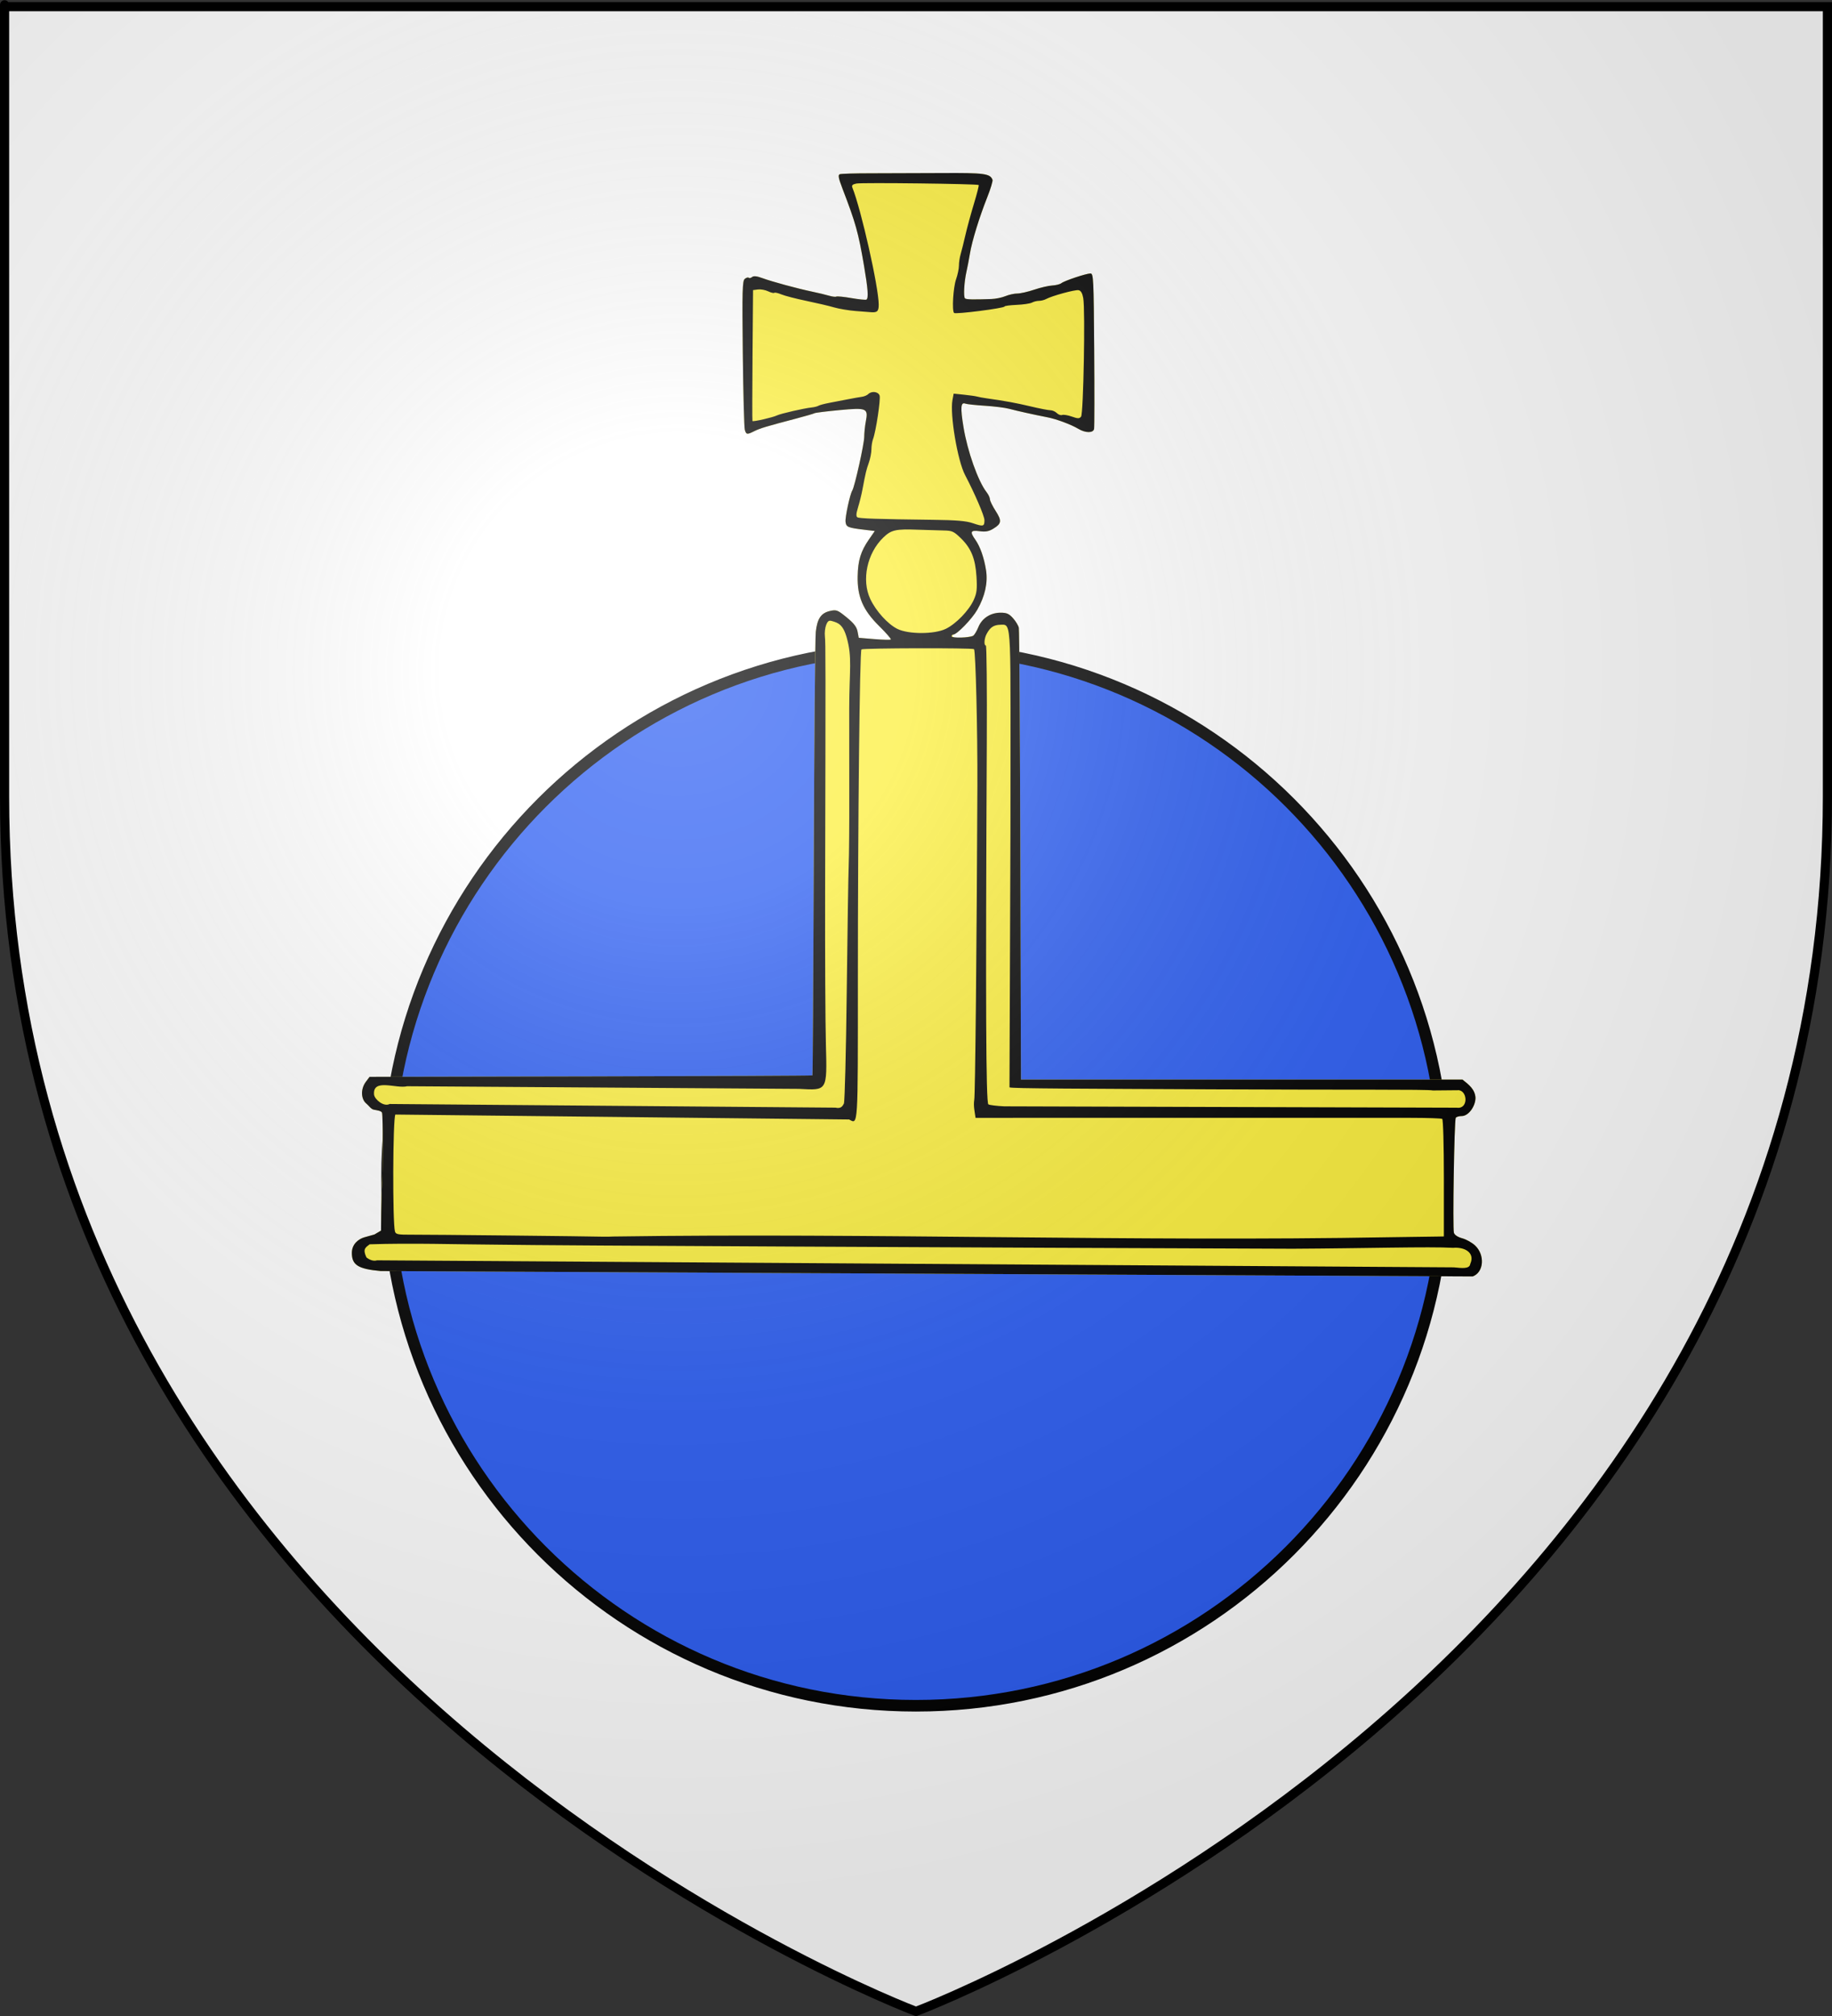 <?xml version="1.0" encoding="UTF-8" standalone="no"?>
<svg
   xmlns:dc="http://purl.org/dc/elements/1.1/"
   xmlns:cc="http://web.resource.org/cc/"
   xmlns:rdf="http://www.w3.org/1999/02/22-rdf-syntax-ns#"
   xmlns:svg="http://www.w3.org/2000/svg"
   xmlns="http://www.w3.org/2000/svg"
   xmlns:xlink="http://www.w3.org/1999/xlink"
   xmlns:sodipodi="http://sodipodi.sourceforge.net/DTD/sodipodi-0.dtd"
   xmlns:inkscape="http://www.inkscape.org/namespaces/inkscape"
   height="660"
   width="600"
   version="1.0"
   id="svg2"
   sodipodi:version="0.32"
   inkscape:version="0.44.1"
   sodipodi:docname="Orbey (68).svg"
   sodipodi:docbase="C:\Documents and Settings\Propriétaire\Mes documents\image blason\Blason du 68 à envoyer"
   inkscape:export-filename="/Users/olivier/Desktop/Blason Rouge/Blason_Vide_3D.png"
   inkscape:export-xdpi="144"
   inkscape:export-ydpi="144">
  <rect width="100%" height="100%" fill="#333333" stroke="none"/>
  <sodipodi:namedview
     inkscape:window-height="712"
     inkscape:window-width="1024"
     inkscape:pageshadow="2"
     inkscape:pageopacity="0.0"
     guidetolerance="10.0"
     gridtolerance="10.0"
     objecttolerance="10.0"
     borderopacity="1.0"
     bordercolor="#666666"
     pagecolor="#ffffff"
     id="base"
     showgrid="false"
     height="660px"
     inkscape:zoom="0.76361871"
     inkscape:cx="185.61376"
     inkscape:cy="335.4912"
     inkscape:window-x="-4"
     inkscape:window-y="-4"
     inkscape:current-layer="layer2"
     showguides="true"
     inkscape:guide-bbox="true" />
  <desc
     id="desc4">Flag of Canton of Valais (Wallis)</desc>
  <defs
     id="defs6">
    <linearGradient
       id="linearGradient2893">
      <stop
         style="stop-color:white;stop-opacity:0.314;"
         offset="0"
         id="stop2895" />
      <stop
         id="stop2897"
         offset="0.19"
         style="stop-color:white;stop-opacity:0.251;" />
      <stop
         style="stop-color:#6b6b6b;stop-opacity:0.125;"
         offset="0.6"
         id="stop2901" />
      <stop
         style="stop-color:black;stop-opacity:0.125;"
         offset="1"
         id="stop2899" />
    </linearGradient>
    <linearGradient
       id="linearGradient2885">
      <stop
         id="stop2887"
         offset="0"
         style="stop-color:white;stop-opacity:1;" />
      <stop
         style="stop-color:white;stop-opacity:1;"
         offset="0.229"
         id="stop2891" />
      <stop
         id="stop2889"
         offset="1"
         style="stop-color:black;stop-opacity:1;" />
    </linearGradient>
    <linearGradient
       id="linearGradient2955">
      <stop
         id="stop2867"
         offset="0"
         style="stop-color:#fd0000;stop-opacity:1;" />
      <stop
         style="stop-color:#e77275;stop-opacity:0.659;"
         offset="0.5"
         id="stop2873" />
      <stop
         style="stop-color:black;stop-opacity:0.323;"
         offset="1"
         id="stop2959" />
    </linearGradient>
    <radialGradient
       inkscape:collect="always"
       xlink:href="#linearGradient2955"
       id="radialGradient2961"
       cx="225.524"
       cy="218.901"
       fx="225.524"
       fy="218.901"
       r="300"
       gradientTransform="matrix(-4.167939e-4,2.183,-1.884,-3.599562e-4,615.597,-289.121)"
       gradientUnits="userSpaceOnUse" />
    <polygon
       id="star"
       transform="scale(53,53)"
       points="0,-1 0.588,0.809 -0.951,-0.309 0.951,-0.309 -0.588,0.809 0,-1 " />
    <clipPath
       id="clip">
      <path
         d="M 0,-200 L 0,600 L 300,600 L 300,-200 L 0,-200 z "
         id="path10" />
    </clipPath>
    <radialGradient
       inkscape:collect="always"
       xlink:href="#linearGradient2955"
       id="radialGradient1911"
       gradientUnits="userSpaceOnUse"
       gradientTransform="matrix(-4.167939e-4,2.183,-1.884,-3.599562e-4,615.597,-289.121)"
       cx="225.524"
       cy="218.901"
       fx="225.524"
       fy="218.901"
       r="300" />
    <radialGradient
       inkscape:collect="always"
       xlink:href="#linearGradient2955"
       id="radialGradient2865"
       gradientUnits="userSpaceOnUse"
       gradientTransform="matrix(0,1.749,-1.593,-1.049767e-7,551.788,-191.29)"
       cx="225.524"
       cy="218.901"
       fx="225.524"
       fy="218.901"
       r="300" />
    <radialGradient
       inkscape:collect="always"
       xlink:href="#linearGradient2955"
       id="radialGradient2871"
       gradientUnits="userSpaceOnUse"
       gradientTransform="matrix(0,1.386,-1.323,-5.741131e-8,-158.082,-109.541)"
       cx="225.524"
       cy="218.901"
       fx="225.524"
       fy="218.901"
       r="300" />
    <radialGradient
       inkscape:collect="always"
       xlink:href="#linearGradient2893"
       id="radialGradient3163"
       gradientUnits="userSpaceOnUse"
       gradientTransform="matrix(1.353,0,0,1.349,-77.629,-85.747)"
       cx="221.445"
       cy="226.331"
       fx="221.445"
       fy="226.331"
       r="300" />
    <linearGradient
       id="linearGradient8125">
      <stop
         style="stop-color:white;stop-opacity:0.314"
         offset="0"
         id="stop8127" />
      <stop
         style="stop-color:white;stop-opacity:0.251"
         offset="0.19"
         id="stop8129" />
      <stop
         style="stop-color:#6b6b6b;stop-opacity:0.125"
         offset="0.6"
         id="stop8131" />
      <stop
         style="stop-color:black;stop-opacity:0.125"
         offset="1"
         id="stop8133" />
    </linearGradient>
    <linearGradient
       id="linearGradient8135">
      <stop
         style="stop-color:white;stop-opacity:1"
         offset="0"
         id="stop8137" />
      <stop
         style="stop-color:white;stop-opacity:1"
         offset="0.229"
         id="stop8139" />
      <stop
         style="stop-color:black;stop-opacity:1"
         offset="1"
         id="stop8141" />
    </linearGradient>
    <linearGradient
       id="linearGradient8143">
      <stop
         style="stop-color:#fd0000;stop-opacity:1"
         offset="0"
         id="stop8145" />
      <stop
         style="stop-color:#e77275;stop-opacity:0.659"
         offset="0.5"
         id="stop8147" />
      <stop
         style="stop-color:black;stop-opacity:0.323"
         offset="1"
         id="stop8149" />
    </linearGradient>
    <radialGradient
       cx="225.524"
       cy="218.901"
       r="300"
       fx="225.524"
       fy="218.901"
       id="radialGradient8151"
       xlink:href="#linearGradient2955"
       gradientUnits="userSpaceOnUse"
       gradientTransform="matrix(-4.167939e-4,2.183,-1.884,-3.599562e-4,615.597,-289.121)" />
    <polygon
       points="0,-1 0.588,0.809 -0.951,-0.309 0.951,-0.309 -0.588,0.809 0,-1 "
       transform="scale(53,53)"
       id="polygon8153" />
    <clipPath
       id="clipPath8155">
      <path
         d="M 0,-200 L 0,600 L 300,600 L 300,-200 L 0,-200 z "
         id="path8157" />
    </clipPath>
    <radialGradient
       cx="225.524"
       cy="218.901"
       r="300"
       fx="225.524"
       fy="218.901"
       id="radialGradient8159"
       xlink:href="#linearGradient2955"
       gradientUnits="userSpaceOnUse"
       gradientTransform="matrix(-4.167939e-4,2.183,-1.884,-3.599562e-4,615.597,-289.121)" />
    <radialGradient
       cx="225.524"
       cy="218.901"
       r="300"
       fx="225.524"
       fy="218.901"
       id="radialGradient8161"
       xlink:href="#linearGradient2955"
       gradientUnits="userSpaceOnUse"
       gradientTransform="matrix(0,1.749,-1.593,-1.049767e-7,551.788,-191.29)" />
    <radialGradient
       cx="225.524"
       cy="218.901"
       r="300"
       fx="225.524"
       fy="218.901"
       id="radialGradient8163"
       xlink:href="#linearGradient2955"
       gradientUnits="userSpaceOnUse"
       gradientTransform="matrix(0,1.386,-1.323,-5.741131e-8,-158.082,-109.541)" />
    <linearGradient
       id="linearGradient6111">
      <stop
         style="stop-color:white;stop-opacity:0.314"
         offset="0"
         id="stop6113" />
      <stop
         style="stop-color:white;stop-opacity:0.251"
         offset="0.19"
         id="stop6115" />
      <stop
         style="stop-color:#6b6b6b;stop-opacity:0.125"
         offset="0.6"
         id="stop6117" />
      <stop
         style="stop-color:black;stop-opacity:0.125"
         offset="1"
         id="stop6119" />
    </linearGradient>
    <linearGradient
       id="linearGradient6121">
      <stop
         style="stop-color:white;stop-opacity:1"
         offset="0"
         id="stop6123" />
      <stop
         style="stop-color:white;stop-opacity:1"
         offset="0.229"
         id="stop6125" />
      <stop
         style="stop-color:black;stop-opacity:1"
         offset="1"
         id="stop6127" />
    </linearGradient>
    <linearGradient
       id="linearGradient6129">
      <stop
         style="stop-color:#fd0000;stop-opacity:1"
         offset="0"
         id="stop6131" />
      <stop
         style="stop-color:#e77275;stop-opacity:0.659"
         offset="0.5"
         id="stop6133" />
      <stop
         style="stop-color:black;stop-opacity:0.323"
         offset="1"
         id="stop6135" />
    </linearGradient>
    <radialGradient
       cx="225.524"
       cy="218.901"
       r="300"
       fx="225.524"
       fy="218.901"
       id="radialGradient6137"
       xlink:href="#linearGradient2955"
       gradientUnits="userSpaceOnUse"
       gradientTransform="matrix(-4.167939e-4,2.183,-1.884,-3.599562e-4,615.597,-289.121)" />
    <polygon
       points="0,-1 0.588,0.809 -0.951,-0.309 0.951,-0.309 -0.588,0.809 0,-1 "
       transform="scale(53,53)"
       id="polygon6139" />
    <clipPath
       id="clipPath6141">
      <path
         d="M 0,-200 L 0,600 L 300,600 L 300,-200 L 0,-200 z "
         id="path6143" />
    </clipPath>
    <radialGradient
       cx="225.524"
       cy="218.901"
       r="300"
       fx="225.524"
       fy="218.901"
       id="radialGradient6145"
       xlink:href="#linearGradient2955"
       gradientUnits="userSpaceOnUse"
       gradientTransform="matrix(-4.167939e-4,2.183,-1.884,-3.599562e-4,615.597,-289.121)" />
    <radialGradient
       cx="225.524"
       cy="218.901"
       r="300"
       fx="225.524"
       fy="218.901"
       id="radialGradient6147"
       xlink:href="#linearGradient2955"
       gradientUnits="userSpaceOnUse"
       gradientTransform="matrix(0,1.749,-1.593,-1.049767e-7,551.788,-191.29)" />
    <radialGradient
       cx="225.524"
       cy="218.901"
       r="300"
       fx="225.524"
       fy="218.901"
       id="radialGradient6149"
       xlink:href="#linearGradient2955"
       gradientUnits="userSpaceOnUse"
       gradientTransform="matrix(0,1.386,-1.323,-5.741131e-8,-158.082,-109.541)" />
    <radialGradient
       r="300"
       fy="218.901"
       fx="225.524"
       cy="218.901"
       cx="225.524"
       gradientTransform="matrix(0,1.386,-1.323,-5.741131e-8,-158.082,-109.541)"
       gradientUnits="userSpaceOnUse"
       id="radialGradient14359"
       xlink:href="#linearGradient2955"
       inkscape:collect="always" />
    <radialGradient
       r="300"
       fy="218.901"
       fx="225.524"
       cy="218.901"
       cx="225.524"
       gradientTransform="matrix(0,1.749,-1.593,-1.049767e-7,551.788,-191.29)"
       gradientUnits="userSpaceOnUse"
       id="radialGradient14357"
       xlink:href="#linearGradient2955"
       inkscape:collect="always" />
    <radialGradient
       r="300"
       fy="218.901"
       fx="225.524"
       cy="218.901"
       cx="225.524"
       gradientTransform="matrix(-4.167939e-4,2.183,-1.884,-3.599562e-4,615.597,-289.121)"
       gradientUnits="userSpaceOnUse"
       id="radialGradient14355"
       xlink:href="#linearGradient2955"
       inkscape:collect="always" />
    <clipPath
       id="clipPath14351">
      <path
         id="path14353"
         d="M 0,-200 L 0,600 L 300,600 L 300,-200 L 0,-200 z " />
    </clipPath>
    <polygon
       points="0,-1 0.588,0.809 -0.951,-0.309 0.951,-0.309 -0.588,0.809 0,-1 "
       transform="scale(53,53)"
       id="polygon14349" />
    <radialGradient
       gradientUnits="userSpaceOnUse"
       gradientTransform="matrix(-4.167939e-4,2.183,-1.884,-3.599562e-4,615.597,-289.121)"
       r="300"
       fy="218.901"
       fx="225.524"
       cy="218.901"
       cx="225.524"
       id="radialGradient14347"
       xlink:href="#linearGradient2955"
       inkscape:collect="always" />
    <linearGradient
       id="linearGradient14339">
      <stop
         style="stop-color:#fd0000;stop-opacity:1;"
         offset="0"
         id="stop14341" />
      <stop
         id="stop14343"
         offset="0.5"
         style="stop-color:#e77275;stop-opacity:0.659;" />
      <stop
         id="stop14345"
         offset="1"
         style="stop-color:black;stop-opacity:0.323;" />
    </linearGradient>
    <linearGradient
       id="linearGradient14331">
      <stop
         style="stop-color:white;stop-opacity:1;"
         offset="0"
         id="stop14333" />
      <stop
         id="stop14335"
         offset="0.229"
         style="stop-color:white;stop-opacity:1;" />
      <stop
         style="stop-color:black;stop-opacity:1;"
         offset="1"
         id="stop14337" />
    </linearGradient>
    <linearGradient
       id="linearGradient14321">
      <stop
         id="stop14323"
         offset="0"
         style="stop-color:white;stop-opacity:0.314;" />
      <stop
         style="stop-color:white;stop-opacity:0.251;"
         offset="0.19"
         id="stop14325" />
      <stop
         id="stop14327"
         offset="0.6"
         style="stop-color:#6b6b6b;stop-opacity:0.125;" />
      <stop
         id="stop14329"
         offset="1"
         style="stop-color:black;stop-opacity:0.125;" />
    </linearGradient>
    <radialGradient
       r="300"
       fy="226.331"
       fx="221.445"
       cy="226.331"
       cx="221.445"
       gradientTransform="matrix(1.353,0,0,1.349,-77.629,-85.747)"
       gradientUnits="userSpaceOnUse"
       id="radialGradient2054"
       xlink:href="#linearGradient2893"
       inkscape:collect="always" />
    <radialGradient
       r="300"
       fy="218.901"
       fx="225.524"
       cy="218.901"
       cx="225.524"
       gradientTransform="matrix(0,1.386,-1.323,-5.741131e-8,-158.082,-109.541)"
       gradientUnits="userSpaceOnUse"
       id="radialGradient2052"
       xlink:href="#linearGradient2955"
       inkscape:collect="always" />
    <radialGradient
       r="300"
       fy="218.901"
       fx="225.524"
       cy="218.901"
       cx="225.524"
       gradientTransform="matrix(0,1.749,-1.593,-1.049767e-7,551.788,-191.29)"
       gradientUnits="userSpaceOnUse"
       id="radialGradient2050"
       xlink:href="#linearGradient2955"
       inkscape:collect="always" />
    <radialGradient
       r="300"
       fy="218.901"
       fx="225.524"
       cy="218.901"
       cx="225.524"
       gradientTransform="matrix(-4.167939e-4,2.183,-1.884,-3.599562e-4,615.597,-289.121)"
       gradientUnits="userSpaceOnUse"
       id="radialGradient2048"
       xlink:href="#linearGradient2955"
       inkscape:collect="always" />
    <clipPath
       id="clipPath2044">
      <path
         id="path2046"
         d="M 0,-200 L 0,600 L 300,600 L 300,-200 L 0,-200 z " />
    </clipPath>
    <polygon
       points="0,-1 0.588,0.809 -0.951,-0.309 0.951,-0.309 -0.588,0.809 0,-1 "
       transform="scale(53,53)"
       id="polygon2042" />
    <radialGradient
       gradientUnits="userSpaceOnUse"
       gradientTransform="matrix(-4.167939e-4,2.183,-1.884,-3.599562e-4,615.597,-289.121)"
       r="300"
       fy="218.901"
       fx="225.524"
       cy="218.901"
       cx="225.524"
       id="radialGradient2040"
       xlink:href="#linearGradient2955"
       inkscape:collect="always" />
    <linearGradient
       id="linearGradient2032">
      <stop
         style="stop-color:#fd0000;stop-opacity:1;"
         offset="0"
         id="stop2034" />
      <stop
         id="stop2036"
         offset="0.5"
         style="stop-color:#e77275;stop-opacity:0.659;" />
      <stop
         id="stop2038"
         offset="1"
         style="stop-color:black;stop-opacity:0.323;" />
    </linearGradient>
    <linearGradient
       id="linearGradient2024">
      <stop
         style="stop-color:white;stop-opacity:1;"
         offset="0"
         id="stop2026" />
      <stop
         id="stop2028"
         offset="0.229"
         style="stop-color:white;stop-opacity:1;" />
      <stop
         style="stop-color:black;stop-opacity:1;"
         offset="1"
         id="stop2030" />
    </linearGradient>
    <linearGradient
       id="linearGradient2014">
      <stop
         id="stop2016"
         offset="0"
         style="stop-color:white;stop-opacity:0.314;" />
      <stop
         style="stop-color:white;stop-opacity:0.251;"
         offset="0.19"
         id="stop2018" />
      <stop
         id="stop2020"
         offset="0.6"
         style="stop-color:#6b6b6b;stop-opacity:0.125;" />
      <stop
         id="stop2022"
         offset="1"
         style="stop-color:black;stop-opacity:0.125;" />
    </linearGradient>
    <linearGradient
       id="linearGradient6784">
      <stop
         style="stop-color:white;stop-opacity:0.314;"
         offset="0"
         id="stop6786" />
      <stop
         id="stop6788"
         offset="0.19"
         style="stop-color:white;stop-opacity:0.251;" />
      <stop
         style="stop-color:#6b6b6b;stop-opacity:0.125;"
         offset="0.6"
         id="stop6790" />
      <stop
         style="stop-color:black;stop-opacity:0.125;"
         offset="1"
         id="stop6792" />
    </linearGradient>
    <linearGradient
       id="linearGradient6776">
      <stop
         id="stop6778"
         offset="0"
         style="stop-color:white;stop-opacity:1;" />
      <stop
         style="stop-color:white;stop-opacity:1;"
         offset="0.229"
         id="stop6780" />
      <stop
         id="stop6782"
         offset="1"
         style="stop-color:black;stop-opacity:1;" />
    </linearGradient>
    <linearGradient
       id="linearGradient6768">
      <stop
         id="stop6770"
         offset="0"
         style="stop-color:#fd0000;stop-opacity:1;" />
      <stop
         style="stop-color:#e77275;stop-opacity:0.659;"
         offset="0.5"
         id="stop6772" />
      <stop
         style="stop-color:black;stop-opacity:0.323;"
         offset="1"
         id="stop6774" />
    </linearGradient>
    <radialGradient
       inkscape:collect="always"
       xlink:href="#linearGradient2955"
       id="radialGradient6766"
       cx="225.524"
       cy="218.901"
       fx="225.524"
       fy="218.901"
       r="300"
       gradientTransform="matrix(-4.167939e-4,2.183,-1.884,-3.599562e-4,615.597,-289.121)"
       gradientUnits="userSpaceOnUse" />
    <polygon
       id="polygon6764"
       transform="scale(53,53)"
       points="0,-1 0.588,0.809 -0.951,-0.309 0.951,-0.309 -0.588,0.809 0,-1 " />
    <clipPath
       id="clipPath6760">
      <path
         d="M 0,-200 L 0,600 L 300,600 L 300,-200 L 0,-200 z "
         id="path6762" />
    </clipPath>
    <radialGradient
       inkscape:collect="always"
       xlink:href="#linearGradient2955"
       id="radialGradient6758"
       gradientUnits="userSpaceOnUse"
       gradientTransform="matrix(-4.167939e-4,2.183,-1.884,-3.599562e-4,615.597,-289.121)"
       cx="225.524"
       cy="218.901"
       fx="225.524"
       fy="218.901"
       r="300" />
    <radialGradient
       inkscape:collect="always"
       xlink:href="#linearGradient2955"
       id="radialGradient6756"
       gradientUnits="userSpaceOnUse"
       gradientTransform="matrix(0,1.749,-1.593,-1.049767e-7,551.788,-191.29)"
       cx="225.524"
       cy="218.901"
       fx="225.524"
       fy="218.901"
       r="300" />
    <radialGradient
       inkscape:collect="always"
       xlink:href="#linearGradient2955"
       id="radialGradient6754"
       gradientUnits="userSpaceOnUse"
       gradientTransform="matrix(0,1.386,-1.323,-5.741131e-8,-158.082,-109.541)"
       cx="225.524"
       cy="218.901"
       fx="225.524"
       fy="218.901"
       r="300" />
    <radialGradient
       gradientTransform="matrix(0,1.386,-1.323,-5.741131e-8,-158.082,-109.541)"
       gradientUnits="userSpaceOnUse"
       xlink:href="#linearGradient2955"
       id="radialGradient6752"
       fy="218.901"
       fx="225.524"
       r="300"
       cy="218.901"
       cx="225.524" />
    <radialGradient
       gradientTransform="matrix(0,1.749,-1.593,-1.049767e-7,551.788,-191.29)"
       gradientUnits="userSpaceOnUse"
       xlink:href="#linearGradient2955"
       id="radialGradient6750"
       fy="218.901"
       fx="225.524"
       r="300"
       cy="218.901"
       cx="225.524" />
    <radialGradient
       gradientTransform="matrix(-4.167939e-4,2.183,-1.884,-3.599562e-4,615.597,-289.121)"
       gradientUnits="userSpaceOnUse"
       xlink:href="#linearGradient2955"
       id="radialGradient6748"
       fy="218.901"
       fx="225.524"
       r="300"
       cy="218.901"
       cx="225.524" />
    <clipPath
       id="clipPath6744">
      <path
         id="path6746"
         d="M 0,-200 L 0,600 L 300,600 L 300,-200 L 0,-200 z " />
    </clipPath>
    <polygon
       id="polygon6742"
       transform="scale(53,53)"
       points="0,-1 0.588,0.809 -0.951,-0.309 0.951,-0.309 -0.588,0.809 0,-1 " />
    <radialGradient
       gradientTransform="matrix(-4.167939e-4,2.183,-1.884,-3.599562e-4,615.597,-289.121)"
       gradientUnits="userSpaceOnUse"
       xlink:href="#linearGradient2955"
       id="radialGradient6740"
       fy="218.901"
       fx="225.524"
       r="300"
       cy="218.901"
       cx="225.524" />
    <linearGradient
       id="linearGradient6732">
      <stop
         id="stop6734"
         offset="0"
         style="stop-color:#fd0000;stop-opacity:1" />
      <stop
         id="stop6736"
         offset="0.5"
         style="stop-color:#e77275;stop-opacity:0.659" />
      <stop
         id="stop6738"
         offset="1"
         style="stop-color:black;stop-opacity:0.323" />
    </linearGradient>
    <linearGradient
       id="linearGradient6724">
      <stop
         id="stop6726"
         offset="0"
         style="stop-color:white;stop-opacity:1" />
      <stop
         id="stop6728"
         offset="0.229"
         style="stop-color:white;stop-opacity:1" />
      <stop
         id="stop6730"
         offset="1"
         style="stop-color:black;stop-opacity:1" />
    </linearGradient>
    <linearGradient
       id="linearGradient6714">
      <stop
         id="stop6716"
         offset="0"
         style="stop-color:white;stop-opacity:0.314" />
      <stop
         id="stop6718"
         offset="0.19"
         style="stop-color:white;stop-opacity:0.251" />
      <stop
         id="stop6720"
         offset="0.6"
         style="stop-color:#6b6b6b;stop-opacity:0.125" />
      <stop
         id="stop6722"
         offset="1"
         style="stop-color:black;stop-opacity:0.125" />
    </linearGradient>
    <radialGradient
       gradientTransform="matrix(0,1.386,-1.323,-5.741131e-8,-158.082,-109.541)"
       gradientUnits="userSpaceOnUse"
       xlink:href="#linearGradient2955"
       id="radialGradient6712"
       fy="218.901"
       fx="225.524"
       r="300"
       cy="218.901"
       cx="225.524" />
    <radialGradient
       gradientTransform="matrix(0,1.749,-1.593,-1.049767e-7,551.788,-191.29)"
       gradientUnits="userSpaceOnUse"
       xlink:href="#linearGradient2955"
       id="radialGradient6710"
       fy="218.901"
       fx="225.524"
       r="300"
       cy="218.901"
       cx="225.524" />
    <radialGradient
       gradientTransform="matrix(-4.167939e-4,2.183,-1.884,-3.599562e-4,615.597,-289.121)"
       gradientUnits="userSpaceOnUse"
       xlink:href="#linearGradient2955"
       id="radialGradient6708"
       fy="218.901"
       fx="225.524"
       r="300"
       cy="218.901"
       cx="225.524" />
    <clipPath
       id="clipPath6704">
      <path
         id="path6706"
         d="M 0,-200 L 0,600 L 300,600 L 300,-200 L 0,-200 z " />
    </clipPath>
    <polygon
       id="polygon6702"
       transform="scale(53,53)"
       points="0,-1 0.588,0.809 -0.951,-0.309 0.951,-0.309 -0.588,0.809 0,-1 " />
    <radialGradient
       gradientTransform="matrix(-4.167939e-4,2.183,-1.884,-3.599562e-4,615.597,-289.121)"
       gradientUnits="userSpaceOnUse"
       xlink:href="#linearGradient2955"
       id="radialGradient6700"
       fy="218.901"
       fx="225.524"
       r="300"
       cy="218.901"
       cx="225.524" />
    <linearGradient
       id="linearGradient6692">
      <stop
         id="stop6694"
         offset="0"
         style="stop-color:#fd0000;stop-opacity:1" />
      <stop
         id="stop6696"
         offset="0.5"
         style="stop-color:#e77275;stop-opacity:0.659" />
      <stop
         id="stop6698"
         offset="1"
         style="stop-color:black;stop-opacity:0.323" />
    </linearGradient>
    <linearGradient
       id="linearGradient6684">
      <stop
         id="stop6686"
         offset="0"
         style="stop-color:white;stop-opacity:1" />
      <stop
         id="stop6688"
         offset="0.229"
         style="stop-color:white;stop-opacity:1" />
      <stop
         id="stop6690"
         offset="1"
         style="stop-color:black;stop-opacity:1" />
    </linearGradient>
    <linearGradient
       id="linearGradient6674">
      <stop
         id="stop6676"
         offset="0"
         style="stop-color:white;stop-opacity:0.314" />
      <stop
         id="stop6678"
         offset="0.19"
         style="stop-color:white;stop-opacity:0.251" />
      <stop
         id="stop6680"
         offset="0.6"
         style="stop-color:#6b6b6b;stop-opacity:0.125" />
      <stop
         id="stop6682"
         offset="1"
         style="stop-color:black;stop-opacity:0.125" />
    </linearGradient>
    <radialGradient
       r="300"
       fy="226.331"
       fx="221.445"
       cy="226.331"
       cx="221.445"
       gradientTransform="matrix(1.353,0,0,1.349,-77.629,-85.747)"
       gradientUnits="userSpaceOnUse"
       id="radialGradient6672"
       xlink:href="#linearGradient2893"
       inkscape:collect="always" />
    <radialGradient
       r="300"
       fy="218.901"
       fx="225.524"
       cy="218.901"
       cx="225.524"
       gradientTransform="matrix(0,1.386,-1.323,-5.741131e-8,-158.082,-109.541)"
       gradientUnits="userSpaceOnUse"
       id="radialGradient6670"
       xlink:href="#linearGradient2955"
       inkscape:collect="always" />
    <radialGradient
       r="300"
       fy="218.901"
       fx="225.524"
       cy="218.901"
       cx="225.524"
       gradientTransform="matrix(0,1.749,-1.593,-1.049767e-7,551.788,-191.29)"
       gradientUnits="userSpaceOnUse"
       id="radialGradient6668"
       xlink:href="#linearGradient2955"
       inkscape:collect="always" />
    <radialGradient
       r="300"
       fy="218.901"
       fx="225.524"
       cy="218.901"
       cx="225.524"
       gradientTransform="matrix(-4.167939e-4,2.183,-1.884,-3.599562e-4,615.597,-289.121)"
       gradientUnits="userSpaceOnUse"
       id="radialGradient6666"
       xlink:href="#linearGradient2955"
       inkscape:collect="always" />
    <clipPath
       id="clipPath6662">
      <path
         id="path6664"
         d="M 0,-200 L 0,600 L 300,600 L 300,-200 L 0,-200 z " />
    </clipPath>
    <polygon
       points="0,-1 0.588,0.809 -0.951,-0.309 0.951,-0.309 -0.588,0.809 0,-1 "
       transform="scale(53,53)"
       id="polygon6660" />
    <radialGradient
       gradientUnits="userSpaceOnUse"
       gradientTransform="matrix(-4.167939e-4,2.183,-1.884,-3.599562e-4,615.597,-289.121)"
       r="300"
       fy="218.901"
       fx="225.524"
       cy="218.901"
       cx="225.524"
       id="radialGradient6658"
       xlink:href="#linearGradient2955"
       inkscape:collect="always" />
    <linearGradient
       id="linearGradient6650">
      <stop
         style="stop-color:#fd0000;stop-opacity:1;"
         offset="0"
         id="stop6652" />
      <stop
         id="stop6654"
         offset="0.5"
         style="stop-color:#e77275;stop-opacity:0.659;" />
      <stop
         id="stop6656"
         offset="1"
         style="stop-color:black;stop-opacity:0.323;" />
    </linearGradient>
    <linearGradient
       id="linearGradient6642">
      <stop
         style="stop-color:white;stop-opacity:1;"
         offset="0"
         id="stop6644" />
      <stop
         id="stop6646"
         offset="0.229"
         style="stop-color:white;stop-opacity:1;" />
      <stop
         style="stop-color:black;stop-opacity:1;"
         offset="1"
         id="stop6648" />
    </linearGradient>
    <linearGradient
       id="linearGradient6632">
      <stop
         id="stop6634"
         offset="0"
         style="stop-color:white;stop-opacity:0.314;" />
      <stop
         style="stop-color:white;stop-opacity:0.251;"
         offset="0.19"
         id="stop6636" />
      <stop
         id="stop6638"
         offset="0.6"
         style="stop-color:#6b6b6b;stop-opacity:0.125;" />
      <stop
         id="stop6640"
         offset="1"
         style="stop-color:black;stop-opacity:0.125;" />
    </linearGradient>
  </defs>
  <g
     inkscape:groupmode="layer"
     id="layer3"
     inkscape:label="Fond écu"
     style="display:inline">
    <path
       id="path2855"
       style="fill:white;fill-opacity:1;fill-rule:evenodd;stroke:none;stroke-width:1px;stroke-linecap:butt;stroke-linejoin:miter;stroke-opacity:1"
       d="M 300,658.5 C 300,658.5 598.5,546.18 598.5,260.728 C 598.5,-24.723 598.5,2.176 598.5,2.176 L 1.5,2.176 L 1.5,260.728 C 1.5,546.18 300,658.5 300,658.5 z "
       sodipodi:nodetypes="cccccc" />
    <g
       id="g3208"
       transform="translate(-58.364,184.072)" />
  </g>
  <g
     inkscape:groupmode="layer"
     id="layer4"
     inkscape:label="Meubles"
     style="display:inline">
    <g
       id="g6870"
       transform="matrix(1.265,0,0,1.265,-88.129,-94.818)">
      <g
         transform="translate(6.795,0)"
         id="g6820">
        <path
           d="M 436.914,379.489 C 436.914,455.105 375.615,516.403 300,516.403 C 224.385,516.403 163.086,455.105 163.086,379.489 C 163.086,303.874 224.385,242.575 300,242.575 C 375.615,242.575 436.914,303.874 436.914,379.489 L 436.914,379.489 z "
           style="fill:#2b5df2;fill-opacity:1;fill-rule:evenodd;stroke:black;stroke-width:3;stroke-linejoin:miter;stroke-miterlimit:4;stroke-dasharray:none;stroke-opacity:1"
           id="path1951" />
      </g>
      <g
         transform="matrix(0.472,0,0,0.472,-169.639,93.775)"
         id="g6866">
        <path
           sodipodi:nodetypes="csscccsssscccssssscccssscccssssssssssssssssssssssssssssssssssssssssssssssssssssccsssscccccssssscc"
           id="path6864"
           d="M 715.752,657.036 C 703.437,655.913 700,653.744 700,647.093 C 700,642.207 703.734,639.426 706.905,638.537 L 712.389,637 L 716,634.87 L 716.118,624.218 C 716.183,618.36 716.367,612.217 716.526,610.567 C 717.123,604.409 717.146,572.103 716.555,570.241 C 716.214,569.167 713.557,568.876 712.013,568.567 C 710.482,568.261 709.302,566.322 707.988,565.259 C 704.92,562.774 704.766,557.197 707.658,553.323 L 709.716,550.567 L 831.021,550.321 C 897.739,550.185 952.469,549.931 952.644,549.757 C 952.819,549.582 953.153,496.143 953.387,431.003 C 953.62,365.863 954.114,309.855 954.484,306.54 C 955.295,299.257 957.377,296.223 962.329,295.106 C 965.793,294.324 966.44,294.575 971.41,298.624 C 975.38,301.858 976.928,303.867 977.404,306.409 L 978.047,309.834 L 986.595,310.546 C 991.296,310.938 995.371,311.029 995.652,310.749 C 995.932,310.468 993.048,307.163 989.242,303.403 C 980.347,294.616 977.218,287.365 977.445,276.067 C 977.621,267.356 979.145,262.387 983.626,255.923 L 986.845,251.278 L 981.173,250.599 C 972.004,249.5 971.145,249.138 970.8,246.223 C 970.503,243.723 973.225,231.13 974.513,229.047 C 975.816,226.938 981.003,203.675 981.043,199.757 C 981.067,197.452 981.457,193.657 981.908,191.323 C 983.337,183.937 982.516,183.577 967.455,184.993 C 960.379,185.659 954.234,186.423 953.799,186.692 C 953.364,186.96 948.843,188.277 943.754,189.616 C 927.241,193.964 923.91,194.966 920.777,196.529 C 916.749,198.538 916.359,198.485 915.556,195.817 C 915.183,194.58 914.685,175.731 914.449,153.932 C 914.074,119.394 914.213,114.135 915.534,113.039 C 916.367,112.348 917.333,112.067 917.682,112.416 C 918.031,112.765 918.871,112.589 919.549,112.026 C 920.406,111.315 922.115,111.492 925.141,112.606 C 930.435,114.553 944.32,118.327 952.5,120.04 C 955.8,120.731 959.954,121.727 961.73,122.253 C 963.507,122.779 965.307,122.998 965.73,122.74 C 966.154,122.482 969.875,122.854 974,123.567 C 978.125,124.28 981.837,124.658 982.25,124.406 C 983.48,123.657 983.119,118.591 980.921,105.73 C 977.829,87.638 976.387,82.471 969.242,63.869 C 966.931,57.852 966.579,56.059 967.63,55.656 C 968.37,55.372 976.068,55.144 984.737,55.149 C 993.407,55.154 1010.899,55.094 1023.609,55.016 C 1046.966,54.873 1050.104,55.289 1051.414,58.703 C 1051.663,59.352 1050.378,63.637 1048.56,68.225 C 1044.16,79.323 1040.16,92.303 1039.053,99.067 C 1038.559,102.092 1037.694,106.592 1037.132,109.067 C 1035.857,114.685 1035.403,122.804 1036.314,123.714 C 1036.955,124.355 1040.456,124.446 1050.777,124.09 C 1053.129,124.009 1056.602,123.296 1058.495,122.505 C 1060.387,121.714 1063.314,121.067 1064.999,121.067 C 1066.684,121.067 1070.861,120.121 1074.282,118.965 C 1077.702,117.81 1082.143,116.777 1084.151,116.67 C 1086.159,116.564 1088.409,115.997 1089.151,115.412 C 1090.862,114.061 1102.813,110.067 1105.143,110.067 C 1106.783,110.067 1106.917,112.795 1107.199,151.817 C 1107.364,174.78 1107.335,194.355 1107.133,195.317 C 1106.649,197.627 1102.406,197.602 1098.5,195.265 C 1094.515,192.882 1086.454,189.874 1081.5,188.924 C 1074.779,187.633 1064.718,185.402 1060.5,184.265 C 1058.3,183.673 1052.347,182.925 1047.271,182.604 C 1042.195,182.283 1037.361,181.759 1036.529,181.44 C 1033.98,180.462 1033.733,183.533 1035.495,194.286 C 1037.671,207.565 1043.49,223.976 1048.143,229.952 C 1049.164,231.264 1050,233.024 1050,233.864 C 1050,234.705 1051.398,237.57 1053.106,240.232 C 1056.62,245.709 1056.424,247.231 1051.843,250.016 C 1049.393,251.506 1047.585,251.835 1044.31,251.386 C 1039.349,250.706 1038.876,251.68 1042.021,256.097 C 1044.62,259.746 1046.799,265.963 1047.867,272.774 C 1048.942,279.629 1047.292,287.065 1043.052,294.477 C 1040.151,299.546 1031.88,308.067 1029.859,308.067 C 1027.42,311.151 1038.904,309.279 1040.792,308.711 C 1041.503,308.263 1042.786,306.144 1043.643,304.001 C 1045.589,299.139 1050.318,296.067 1055.86,296.067 C 1059.19,296.067 1060.504,296.65 1062.68,299.092 C 1064.162,300.755 1065.591,303.118 1065.856,304.342 C 1066.121,305.566 1066.49,361.805 1066.677,429.317 L 1067.016,552.067 L 1188.114,552.067 L 1309.212,552.067 C 1312.612,554.795 1316.037,557.288 1316.345,562.032 C 1316.345,566.715 1312.511,572.067 1308.809,572.067 C 1307.329,572.067 1305.85,572.5 1305.523,573.03 C 1304.699,574.363 1303.739,633.668 1304.502,636.074 C 1304.881,637.268 1306.635,638.43 1309.033,639.076 C 1311.184,639.655 1314.323,641.388 1316.007,642.927 C 1321.677,648.105 1320.968,657.837 1314.763,660 L 715.752,657.036 z "
           style="fill:#fcef3c" />
        <path
           style="fill:black"
           d="M 715.752,657.036 C 703.437,655.913 700,653.744 700,647.093 C 700,642.207 703.734,639.426 706.905,638.537 L 712.389,637 L 716,634.87 L 716.118,624.218 C 716.183,618.36 716.367,612.217 716.526,610.567 C 717.123,604.409 717.146,572.103 716.555,570.241 C 716.214,569.167 713.557,568.876 712.013,568.567 C 710.482,568.261 709.302,566.322 707.988,565.259 C 704.92,562.774 704.766,557.197 707.658,553.323 L 709.716,550.567 L 831.021,550.321 C 897.739,550.185 952.469,549.931 952.644,549.757 C 952.819,549.582 953.153,496.143 953.387,431.003 C 953.62,365.863 954.114,309.855 954.484,306.54 C 955.295,299.257 957.377,296.223 962.329,295.106 C 965.793,294.324 966.44,294.575 971.41,298.624 C 975.38,301.858 976.928,303.867 977.404,306.409 L 978.047,309.834 L 986.595,310.546 C 991.296,310.938 995.371,311.029 995.652,310.749 C 995.932,310.468 993.048,307.163 989.242,303.403 C 980.347,294.616 977.218,287.365 977.445,276.067 C 977.621,267.356 979.145,262.387 983.626,255.923 L 986.845,251.278 L 981.173,250.599 C 972.004,249.5 971.145,249.138 970.8,246.223 C 970.503,243.723 973.225,231.13 974.513,229.047 C 975.816,226.938 981.003,203.675 981.043,199.757 C 981.067,197.452 981.457,193.657 981.908,191.323 C 983.337,183.937 982.516,183.577 967.455,184.993 C 960.379,185.659 954.234,186.423 953.799,186.692 C 953.364,186.96 948.843,188.277 943.754,189.616 C 927.241,193.964 923.91,194.966 920.777,196.529 C 916.749,198.538 916.359,198.485 915.556,195.817 C 915.183,194.58 914.685,175.731 914.449,153.932 C 914.074,119.394 914.213,114.135 915.534,113.039 C 916.367,112.348 917.333,112.067 917.682,112.416 C 918.031,112.765 918.871,112.589 919.549,112.026 C 920.406,111.315 922.115,111.492 925.141,112.606 C 930.435,114.553 944.32,118.327 952.5,120.04 C 955.8,120.731 959.954,121.727 961.73,122.253 C 963.507,122.779 965.307,122.998 965.73,122.74 C 966.154,122.482 969.875,122.854 974,123.567 C 978.125,124.28 981.837,124.658 982.25,124.406 C 983.48,123.657 983.119,118.591 980.921,105.73 C 977.829,87.638 976.387,82.471 969.242,63.869 C 966.931,57.852 966.579,56.059 967.63,55.656 C 968.37,55.372 976.068,55.144 984.737,55.149 C 993.407,55.154 1010.899,55.094 1023.609,55.016 C 1046.966,54.873 1050.104,55.289 1051.414,58.703 C 1051.663,59.352 1050.378,63.637 1048.56,68.225 C 1044.16,79.323 1040.16,92.303 1039.053,99.067 C 1038.559,102.092 1037.694,106.592 1037.132,109.067 C 1035.857,114.685 1035.403,122.804 1036.314,123.714 C 1036.955,124.355 1040.456,124.446 1050.777,124.09 C 1053.129,124.009 1056.602,123.296 1058.495,122.505 C 1060.387,121.714 1063.314,121.067 1064.999,121.067 C 1066.684,121.067 1070.861,120.121 1074.282,118.966 C 1077.702,117.81 1082.143,116.777 1084.151,116.67 C 1086.159,116.564 1088.409,115.997 1089.151,115.412 C 1090.862,114.061 1102.813,110.067 1105.143,110.067 C 1106.783,110.067 1106.917,112.795 1107.199,151.817 C 1107.364,174.78 1107.335,194.355 1107.133,195.317 C 1106.649,197.627 1102.406,197.602 1098.5,195.265 C 1094.515,192.882 1086.454,189.875 1081.5,188.924 C 1074.779,187.633 1064.718,185.402 1060.5,184.265 C 1058.3,183.673 1052.347,182.925 1047.271,182.604 C 1042.195,182.283 1037.361,181.759 1036.529,181.44 C 1033.98,180.462 1033.733,183.533 1035.495,194.286 C 1037.671,207.565 1043.49,223.976 1048.143,229.952 C 1049.164,231.264 1050,233.024 1050,233.864 C 1050,234.705 1051.398,237.57 1053.106,240.232 C 1056.62,245.709 1056.424,247.231 1051.843,250.016 C 1049.393,251.506 1047.585,251.835 1044.31,251.386 C 1039.349,250.706 1038.876,251.68 1042.021,256.097 C 1044.62,259.746 1046.799,265.963 1047.867,272.774 C 1048.942,279.629 1047.292,287.065 1043.052,294.477 C 1040.151,299.546 1031.88,308.067 1029.859,308.067 C 1029.387,308.067 1029,308.486 1029,308.997 C 1029,310.112 1038.95,309.871 1040.792,308.711 C 1041.503,308.263 1042.786,306.144 1043.643,304.001 C 1045.589,299.139 1050.318,296.067 1055.86,296.067 C 1059.19,296.067 1060.504,296.65 1062.68,299.092 C 1064.162,300.755 1065.591,303.118 1065.856,304.342 C 1066.121,305.566 1066.49,361.805 1066.677,429.317 L 1067.016,552.067 L 1188.114,552.067 L 1309.212,552.067 C 1312.612,554.795 1316.037,557.288 1316.345,562.032 C 1316.345,566.715 1312.511,572.067 1308.809,572.067 C 1307.329,572.067 1305.85,572.5 1305.523,573.03 C 1304.699,574.363 1303.739,633.668 1304.502,636.074 C 1304.881,637.268 1306.635,638.43 1309.033,639.076 C 1311.184,639.655 1314.323,641.388 1316.007,642.927 C 1321.677,648.105 1320.968,657.837 1314.763,660 L 715.752,657.036 z M 1313.48,653.105 C 1316.249,646.929 1310.284,643.748 1304.095,644.32 C 1290.908,643.566 1255.76,644.618 1216.061,644.82 L 1083,644.284 C 1082.175,644.267 1018.95,643.971 942.5,643.627 C 866.05,643.283 792.925,642.812 780,642.58 C 756.654,642.436 733.022,641.627 709.761,642.388 C 707.445,644.167 705.852,644.944 707.991,649.556 C 709.555,650.838 711.81,651.811 713.818,651.164 L 1304.472,655.022 C 1308.625,655.405 1313.125,656.098 1313.48,653.105 z M 1269.5,638.5 C 1282.15,638.33 1293.963,638.163 1295.75,638.129 L 1299,638.067 L 1299,606.126 C 1299,588.006 1298.606,573.942 1298.09,573.622 C 1297.589,573.313 1289.826,573.052 1280.84,573.043 C 1244.151,573.005 1123.746,572.995 1084.311,573.026 L 1042.121,573.06 C 1041.662,569.8 1040.878,566.523 1041.39,563.245 C 1041.918,562.391 1042.768,478.052 1043.126,391.067 C 1043.249,361.08 1042.168,317.048 1041.284,316.067 C 1040.614,315.324 980.273,315.461 979.527,316.207 C 978.57,317.164 977.56,410.392 977.566,497.292 C 977.572,579.418 977.747,576.608 972.771,573.944 L 723.871,571.241 C 722.469,573.453 722.276,630.516 723.655,635.366 C 724.098,636.927 725.315,637.158 732.833,637.106 C 740.973,637.05 830.993,637.992 837.5,638.201 C 839.15,638.254 841.85,638.213 843.5,638.111 C 985.458,636.053 1127.738,641.041 1269.5,638.5 z M 1305.928,567.483 C 1312.367,568.511 1312.14,558.702 1307.313,557.895 L 1293.016,558.024 C 1289.896,557.355 1247.02,557.77 1174.5,557.423 C 1100.531,557.069 1061.539,556.995 1060.734,556.332 L 1061.258,414.067 C 1061.224,299.679 1062.311,302.484 1055.806,302.675 C 1052.027,302.786 1050.161,304.03 1048.158,307.772 C 1046.844,310.227 1046.61,314.067 1047.774,314.067 C 1048.2,314.067 1048.43,338.03 1048.286,367.317 C 1047.579,510.587 1047.814,564.834 1049.145,565.657 C 1049.792,566.057 1053.704,566.542 1057.837,566.735 L 1305.928,567.483 z M 965.269,567.455 C 968.351,568.177 969.195,566.564 969.9,565.216 C 970.375,564.309 971.078,536.567 971.464,503.567 C 971.849,470.567 972.335,439.292 972.544,434.067 C 972.753,428.842 972.886,411.967 972.841,396.567 C 972.796,381.167 972.784,359.567 972.814,348.567 C 972.873,327.422 974.559,320.794 971.443,309.718 C 969.365,302.33 966.603,301.624 963.382,300.654 C 961.707,300.149 961.035,300.596 960.168,302.792 C 959.565,304.318 959.256,307.142 959.482,309.067 C 959.886,312.517 959.895,323.807 959.603,448.567 C 959.521,483.217 959.71,521.017 960.021,532.567 C 960.723,558.652 960.848,557.976 945.345,557.161 L 730.345,555.717 C 724.45,557.229 711.275,551.131 712.188,560.365 C 712.563,562.992 717.533,567.161 720.725,565.453 L 965.269,567.455 z M 1025.779,304.932 C 1031.402,302.21 1038.511,294.856 1041.117,289.067 C 1042.801,285.323 1043.056,283.187 1042.632,276.351 C 1042.014,266.374 1039.704,260.719 1033.977,255.161 C 1030.192,251.488 1029.232,251.059 1024.629,250.989 C 1021.808,250.945 1015.45,250.759 1010.5,250.574 C 998.223,250.117 995.874,250.651 991.469,254.904 C 982.584,263.481 979.485,278.187 984.375,288.567 C 987.504,295.212 993.982,302.354 999.238,304.956 C 1005.347,307.98 1019.509,307.967 1025.779,304.932 z M 1047,245.327 C 1047,243.082 1041.703,230.763 1036.354,220.567 C 1032.228,212.701 1027.971,187.364 1029.451,179.475 L 1030.112,175.955 L 1035.806,176.548 C 1038.938,176.874 1042.175,177.337 1043,177.577 C 1043.825,177.817 1046.075,178.236 1048,178.507 C 1058.443,179.98 1064.368,181.065 1072.329,182.963 C 1077.185,184.12 1082.054,185.067 1083.15,185.067 C 1084.246,185.067 1085.844,185.768 1086.7,186.625 C 1087.557,187.481 1088.867,187.948 1089.611,187.663 C 1090.356,187.377 1092.743,187.771 1094.916,188.538 C 1098.239,189.71 1099.046,189.716 1099.993,188.576 C 1101.303,186.997 1102.352,130.021 1101.189,123.578 C 1100.693,120.827 1099.891,119.477 1098.605,119.23 C 1096.717,118.866 1083.956,122.359 1080.764,124.113 C 1079.809,124.638 1078.091,125.067 1076.948,125.067 C 1075.804,125.067 1074.051,125.505 1073.051,126.04 C 1072.051,126.575 1068.256,127.137 1064.617,127.29 C 1060.978,127.442 1058,127.846 1058,128.188 C 1058,129.106 1031.149,132.55 1030.335,131.735 C 1029.089,130.49 1029.859,117.682 1031.45,113.191 C 1032.302,110.785 1033,107.442 1033,105.762 C 1033,104.083 1033.408,101.327 1033.907,99.638 C 1034.405,97.949 1035.59,93.192 1036.541,89.067 C 1037.491,84.942 1039.61,77.156 1041.249,71.766 C 1042.889,66.375 1044.055,61.788 1043.84,61.574 C 1043.181,60.914 979.845,60.148 976.773,60.762 C 974.621,61.193 974.055,61.748 974.539,62.953 C 979.389,75.017 989,117.717 989,127.197 C 989,130.981 988.115,131.685 983.922,131.243 C 983.605,131.209 980.23,130.947 976.422,130.66 C 972.615,130.373 967.25,129.479 964.5,128.674 C 961.75,127.869 954.883,126.253 949.24,125.083 C 943.598,123.914 937.467,122.325 935.617,121.552 C 933.768,120.779 932.014,120.387 931.72,120.68 C 931.426,120.974 929.907,120.602 928.343,119.854 C 926.779,119.106 924.279,118.651 922.786,118.844 L 920.072,119.193 L 919.786,154.88 C 919.629,174.508 919.61,190.752 919.744,190.978 C 920.056,191.503 930.952,189.009 933.184,187.902 C 935.115,186.945 948.183,183.947 952.176,183.546 C 953.648,183.398 955.337,182.977 955.929,182.611 C 956.521,182.245 959.142,181.541 961.753,181.046 C 964.364,180.551 968.975,179.661 972,179.069 C 975.025,178.477 978.53,177.857 979.789,177.691 C 981.048,177.525 982.6,176.867 983.239,176.228 C 985.097,174.37 988.793,174.841 989.486,177.024 C 990.129,179.048 987.461,196.723 985.89,200.857 C 985.4,202.144 985,204.686 985,206.506 C 985,208.327 984.358,211.636 983.573,213.861 C 982.148,217.899 981.851,219.146 980.073,228.567 C 979.554,231.317 978.469,235.705 977.662,238.318 C 976.615,241.709 976.511,243.265 977.297,243.751 C 978.419,244.444 987.985,244.765 1018.65,245.14 C 1031.577,245.297 1036.994,245.758 1040.65,247.009 C 1046.367,248.966 1047,248.798 1047,245.327 z "
           id="path6862"
           sodipodi:nodetypes="csscccsssscccssssscccssscccssssssssssssssssssssssssssssssssssssssssssssssssssssssssssscccccsssssccccccsccccccccccsscccssssccssscccccsccssssscccsssssssssssccccccssssssssccscccsssssssssssssssssssssssssssssssscccsssssssssssssssssc" />
      </g>
    </g>
  </g>
  <g
     inkscape:groupmode="layer"
     id="layer2"
     inkscape:label="Reflet final"
     sodipodi:insensitive="true"
     style="display:inline">
    <path
       sodipodi:nodetypes="cccccc"
       d="M 300,658.5 C 300,658.5 598.5,546.18 598.5,260.728 C 598.5,-24.723 598.5,2.176 598.5,2.176 L 1.5,2.176 L 1.5,260.728 C 1.5,546.18 300,658.5 300,658.5 z "
       style="opacity:1;fill:url(#radialGradient3163);fill-opacity:1;fill-rule:evenodd;stroke:none;stroke-width:1px;stroke-linecap:butt;stroke-linejoin:miter;stroke-opacity:1"
       id="path2875"
       inkscape:export-xdpi="144"
       inkscape:export-ydpi="144" />
  </g>
  <g
     inkscape:groupmode="layer"
     id="layer1"
     inkscape:label="Contour final"
     sodipodi:insensitive="true">
    <path
       sodipodi:nodetypes="cccccc"
       d="M 300,658.5 C 300,658.5 1.5,546.18 1.5,260.728 C 1.5,-24.723 1.5,2.176 1.5,2.176 L 598.5,2.176 L 598.5,260.728 C 598.5,546.18 300,658.5 300,658.5 z "
       style="opacity:1;fill:none;fill-opacity:1;fill-rule:evenodd;stroke:#000000;stroke-width:3;stroke-linecap:butt;stroke-linejoin:miter;stroke-miterlimit:4;stroke-dasharray:none;stroke-opacity:1"
       id="path1411"
       inkscape:export-xdpi="144"
       inkscape:export-ydpi="144" />
  </g>
</svg>
